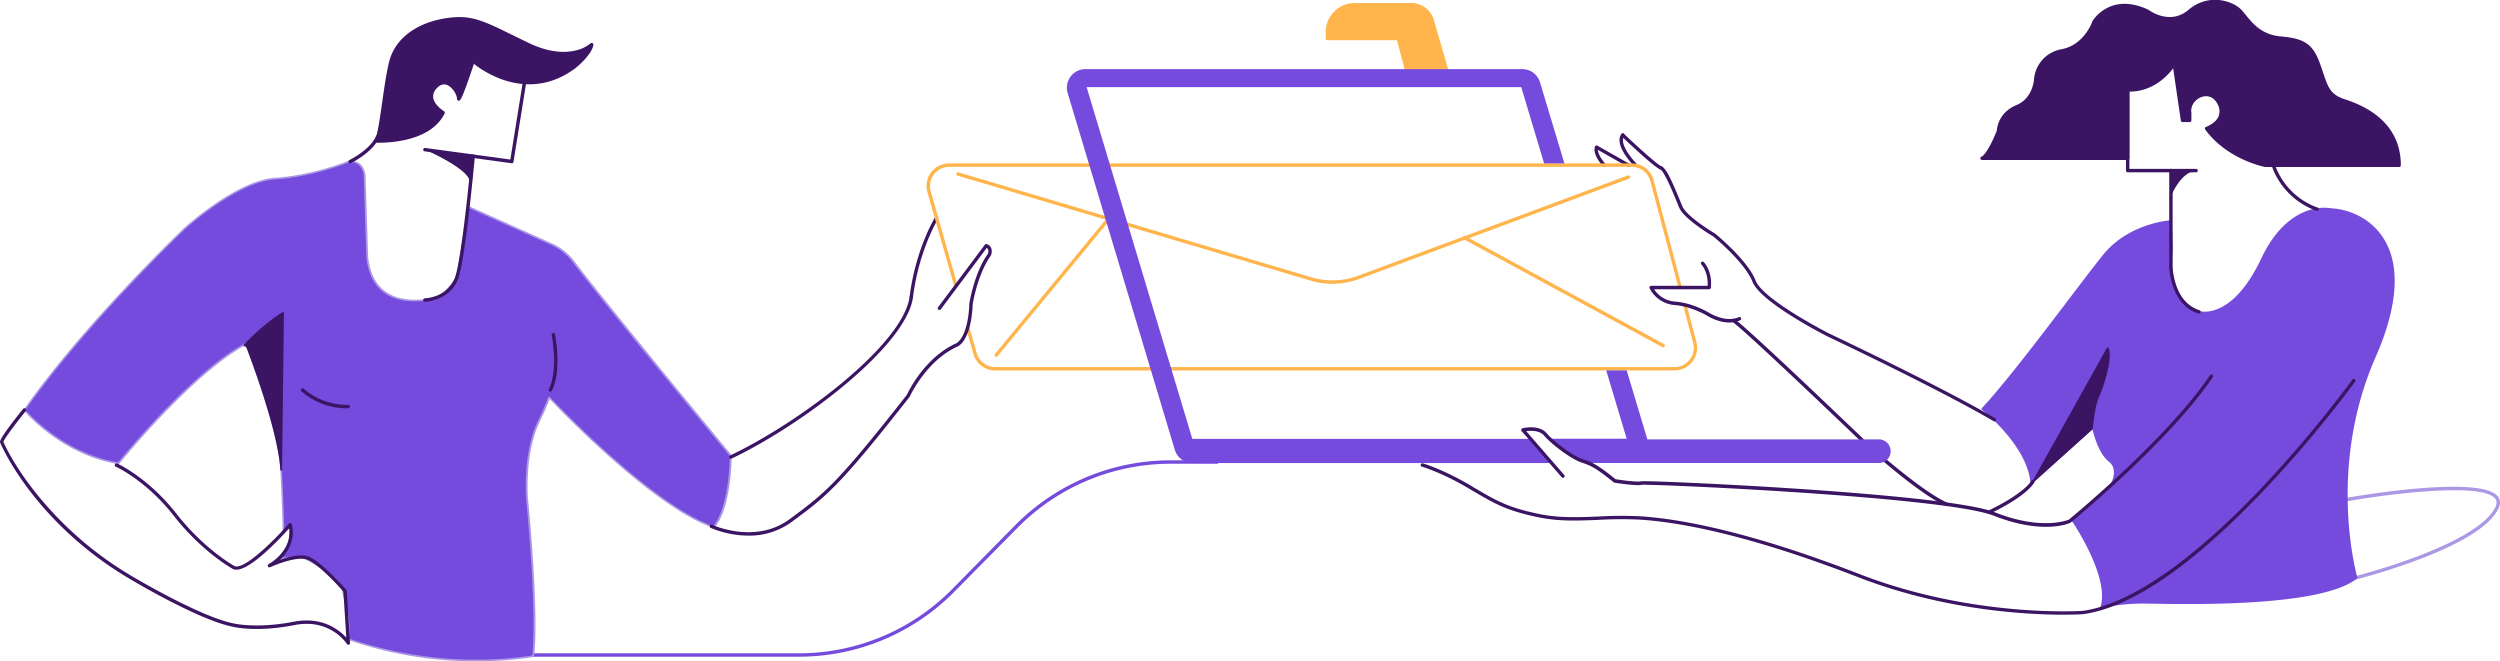 <svg width="654" height="173" fill="none" xmlns="http://www.w3.org/2000/svg"><g clip-path="url('#clip0_791_526')"><path d="M209.173 171.797H137.6a.444.444 0 0 1-.446-.449.448.448 0 0 1 .446-.449h71.573a56.257 56.257 0 0 0 39.808-16.683l16.621-16.854c10.718-10.808 25.262-16.902 40.442-16.944h12.326a.447.447 0 0 1 .447.449.446.446 0 0 1-.447.449h-12.326a56.266 56.266 0 0 0-39.786 16.679l-16.643 16.849a57.145 57.145 0 0 1-40.442 16.953Z" fill="#754BDE"/><path d="M616.459 151.568a.453.453 0 0 1-.111-.898c.312-.076 31.379-8.011 36.384-17.886.478-.938.491-1.692.045-2.302-3.331-4.525-29.144-1.06-38.809.655a.455.455 0 0 1-.445-.712.453.453 0 0 1 .293-.186c1.438-.255 35.34-6.198 39.675-.305.661.898.674 1.989.036 3.245-2.188 4.323-9.09 8.726-20.509 13.088a165.089 165.089 0 0 1-16.452 5.261l-.107.04Z" fill="#AB98E5"/><path d="M30.987 121.182S49.85 97.708 64.26 89.961a.062.062 0 0 1 .085.031c.517 1.32 8.625 22.2 9.2 32.918.545 10.103.594 15.875.594 16.158 0 .027 2.26-2.02 1.938-.862-.321 1.158-.259 3.398-.25 3.622a.109.109 0 0 1 0 .036l-2.504 4.04a.07.07 0 0 0 .002.066.077.077 0 0 0 .023.024.09.09 0 0 0 .032.009l5.617-.243h.026c.349.144 7.402 3.142 10.5 8.133.059.216 2.103 7.765 1.635 12.523a.938.938 0 0 0 .616.978c3.821 1.347 22.737 7.806 47.17 4.341a.784.784 0 0 0 .647-.75v-.754a.885.885 0 0 1 0-.103c.081-.768 1.005-10.772-1.66-39.049 0 0-1.255-12.159 3.125-21.069a63.703 63.703 0 0 0 2.589-5.969.06.06 0 0 1 .051-.027.063.063 0 0 1 .052.027c1.459 1.553 26.696 28.196 42.857 33.838a.063.063 0 0 0 .054 0c.335-.306 4.12-4.04 4.504-18.641a.047.047 0 0 0 0-.04c-.754-.898-32.054-38.775-41.188-50.8a14.709 14.709 0 0 0-5.678-4.515l-21.661-9.735a.067.067 0 0 0-.09.05l-1.785 10.888-1.166 7.114a.882.882 0 0 1-.111.319c-.509.87-3.88 5.62-6.563 5.799-2.969.197-15.326 2.693-16.862-11.015 0-.053-.696-21.423-.696-21.423a.612.612 0 0 0 0-.09c-.058-.448-.638-4.102-4.362-3.446 0 0-8.96 3.725-19.08 4.39-10.121.663-23.612 13.015-23.612 13.015S22.536 84.26 6.397 107.268c0 0 9.411 11.405 24.59 13.914Z" fill="#754BDE"/><path d="M124.533 173c-11.161.02-22.25-1.8-32.826-5.386a1.15 1.15 0 0 1-.764-1.212c.447-4.601-1.46-11.836-1.616-12.415-3-4.807-9.754-7.756-10.353-8.012l-5.576.243a.296.296 0 0 1-.304-.294c0-.053.014-.105.041-.151l2.495-3.945a15.425 15.425 0 0 1 .26-3.64v-.054a6.19 6.19 0 0 0-1.46 1.041c-.17.14-.237.193-.367.135a.229.229 0 0 1-.133-.202v-.063c0-1.503-.112-7.109-.594-16.095-.554-10.35-8.26-30.467-9.116-32.68-14.188 7.725-32.858 30.844-33.037 31.078a.228.228 0 0 1-.21.08c-15.089-2.513-24.643-13.914-24.74-14.026a.225.225 0 0 1 0-.269c15.964-22.747 41.7-47.285 41.964-47.532.139-.126 13.67-12.428 23.75-13.093 9.97-.655 18.92-4.335 19.01-4.371h.049a3.744 3.744 0 0 1 2.978.565c1.312.979 1.598 2.73 1.638 3.07a.518.518 0 0 1 0 .117c0 .21.683 21.176.696 21.414 1.389 12.361 11.809 11.288 15.733 10.889.352-.036.651-.067.893-.085 2.433-.162 5.678-4.489 6.384-5.687a.774.774 0 0 0 .084-.243l2.938-18.003a.296.296 0 0 1 .049-.12.291.291 0 0 1 .225-.121.284.284 0 0 1 .128.026l21.629 9.713a14.935 14.935 0 0 1 5.804 4.582c8.813 11.603 37.876 46.792 41.161 50.764a.287.287 0 0 1 .085.216c-.384 14.596-4.152 18.402-4.58 18.801a.264.264 0 0 1-.129.065.262.262 0 0 1-.144-.011c-6.781-2.361-15.875-8.586-27.036-18.496-8.035-7.137-14.442-13.825-15.754-15.207-.657 1.75-1.505 3.68-2.509 5.741-4.286 8.747-3.125 20.826-3.09 20.947 2.648 28.097 1.786 38.061 1.661 39.107a.433.433 0 0 0 0 .072v.749a1.012 1.012 0 0 1-.839.974A102.837 102.837 0 0 1 124.533 173Zm-45.536-27.456c.04 0 .079.008.116.023.303.126 7.464 3.142 10.603 8.223a.15.15 0 0 1 .03.067c.09.319 2.112 7.832 1.64 12.608a.704.704 0 0 0 .446.74 102.234 102.234 0 0 0 47.067 4.336.565.565 0 0 0 .447-.53v-.758a.815.815 0 0 1 0-.121c.107-1.037.982-10.961-1.657-39.013 0-.121-1.214-12.325 3.125-21.19a63.92 63.92 0 0 0 2.585-5.947.275.275 0 0 1 .206-.18.292.292 0 0 1 .263.081c1.076 1.145 26.509 28.035 42.693 33.748.558-.57 3.991-4.641 4.361-18.348-3.491-4.228-32.371-39.193-41.157-50.755a14.452 14.452 0 0 0-5.589-4.448l-21.473-9.65-2.875 17.797c-.023.14-.072.273-.143.395-.514.897-3.938 5.722-6.737 5.91l-.893.082c-4.045.417-14.786 1.517-16.223-11.293 0-.054-.38-11.692-.697-21.441a.374.374 0 0 0 0-.072c-.04-.31-.294-1.898-1.464-2.765a3.294 3.294 0 0 0-2.612-.489c-.517.211-9.34 3.752-19.125 4.394-9.929.651-23.344 12.85-23.478 12.976-.254.242-25.853 24.646-41.8 47.312 1.103 1.266 10.268 11.342 24.228 13.721 1.38-1.701 19.46-23.757 33.26-31.176a.28.28 0 0 1 .232 0 .306.306 0 0 1 .17.166c.352.897 8.634 22.186 9.214 32.985.446 8.33.563 13.761.59 15.709 1.187-.969 1.57-1.072 1.812-.897.16.104.2.297.12.579-.321 1.149-.25 3.312-.24 3.554a.318.318 0 0 1-.045.166l-2.344 3.757 5.317-.229.027-.027Z" fill="#AB98E5"/><path d="M518.574 106.967s12.054 9.309 12.831 19.417l16.138-14.493s1.34 6.382 4.299 8.707c2.96 2.325.264 6.733.264 6.733l-9.889 8.873s9.92 14.363 7.541 22.545a58.84 58.84 0 0 1 10.745-1.099c5.558 0 45.903 1.597 55.956-6.518 0 0-8.268-28.191 4.826-57.9 13.094-29.708-2.977-38.102-11.442-38.5 0 0-10.714-2.663-18.121 13.015-7.406 15.678-15.875 14.493-17.263 13.497-1.389-.996-7.719-3.59-6.281-15.96l-.264-7.447s-10.848.601-17.594 8.977c-6.745 8.375-22.621 30.314-31.746 40.153Z" fill="#754BDE"/><path d="M549.744 158.96a.234.234 0 0 1-.165-.072.224.224 0 0 1-.049-.215c2.321-7.985-7.411-22.209-7.509-22.352a.22.22 0 0 1 .036-.296l9.861-8.856c.215-.359 2.438-4.309-.227-6.391-2.665-2.083-3.96-7.043-4.299-8.47l-15.84 14.26a.23.23 0 0 1-.232.04.22.22 0 0 1-.096-.077.221.221 0 0 1-.042-.116c-.777-9.875-12.626-19.161-12.746-19.255a.239.239 0 0 1-.075-.253.213.213 0 0 1 .048-.079c6.156-6.634 15.393-18.798 22.817-28.569 3.607-4.753 6.728-8.855 8.929-11.58 6.732-8.362 17.643-9.053 17.755-9.062a.228.228 0 0 1 .236.216l.264 7.45c-1.29 11.127 3.772 14.269 5.678 15.454.206.125.38.233.509.327.514.373 2.121.75 4.237.198 5.911-1.54 10.165-8.25 12.697-13.609 7.397-15.678 18.268-13.182 18.375-13.155 4.366.202 10.308 2.432 13.768 8.079 5.473 8.905 1.839 21.634-2.174 30.745-12.916 29.309-4.911 57.483-4.817 57.761a.234.234 0 0 1-.002.131.228.228 0 0 1-.074.107c-9.139 7.374-42.559 6.791-53.546 6.602-1.138 0-2.009-.036-2.549-.036a58.855 58.855 0 0 0-10.714 1.096l-.054-.023Zm-7.245-22.733c1.129 1.669 9.477 14.362 7.553 22.217a59.848 59.848 0 0 1 10.438-1.032c.545 0 1.415 0 2.558.036 10.902.188 43.965.763 53.126-6.41-.616-2.244-7.621-29.565 4.875-57.927 5.696-12.922 6.46-23.407 2.205-30.323-3.37-5.485-9.161-7.657-13.451-7.86-.152-.035-10.674-2.423-17.911 12.905-4.656 9.874-9.629 12.975-12.987 13.85-2.281.593-4.018.167-4.607-.264a8.455 8.455 0 0 0-.482-.314c-1.973-1.226-7.214-4.489-5.893-15.853l-.259-7.182c-1.585.149-11.134 1.347-17.201 8.878-2.192 2.716-5.308 6.818-8.929 11.572-7.361 9.69-16.518 21.732-22.679 28.424 1.527 1.235 11.661 9.763 12.684 18.977l15.808-14.201a.224.224 0 0 1 .218-.045.22.22 0 0 1 .148.166c0 .063 1.339 6.333 4.219 8.582 3.098 2.424.348 6.966.317 7.011a.146.146 0 0 1-.04.049l-9.71 8.744Z" fill="#754BDE"/><path d="M556.602 41.405h-38.028s1.585-.448 4.232-7.114c0 0 .067-4.39 4.911-6.382 4.844-1.993 4.911-7.581 4.911-7.581a8.22 8.22 0 0 1 2.257-4.625 8.14 8.14 0 0 1 4.556-2.359c6.285-1.198 8.401-7.58 8.401-7.58s4.233-7.38 14.023-2.793c0 0 5.804 4.39 10.978 0 5.174-4.39 11.161-2.127 13.161-.134 2 1.993 4.232 6.652 10.714 7.181 6.482.53 8.201 2.195 9.987 7.249 1.786 5.054 2.049 7.715 6.612 9.179 4.562 1.463 14.352 5.516 14.352 16.786h-35.067s-9.755-1.925-15.38-9.623c0 0 5.558-1.894 3.277-6.535-2.281-4.641-8.384-1.643-7.687 2.594V31.5h-1.871l-2.183-14.812s-4.018 7.114-12.17 6.85l.014 17.867Z" fill="#3C1464"/><path d="M627.634 43.68h-35.032a.302.302 0 0 1-.089 0c-.402-.076-9.987-2.05-15.626-9.797a.458.458 0 0 1 .039-.58.445.445 0 0 1 .176-.112c.027 0 2.509-.897 3.29-2.782a3.715 3.715 0 0 0-.272-3.142c-.862-1.755-2.407-2.469-4.125-1.912-1.572.507-3.063 2.163-2.724 4.232a.43.43 0 0 1 0 .072v1.831a.447.447 0 0 1-.446.449h-1.871a.444.444 0 0 1-.446-.386l-2.014-13.685c-1.45 1.939-5.276 6.104-11.446 6.104v17.433a.45.45 0 0 1-.447.449h-38.027a.45.45 0 0 1-.509-.386.45.45 0 0 1 .384-.512s1.487-.7 3.915-6.777c.036-.673.447-4.758 5.166-6.706 4.491-1.854 4.616-7.118 4.616-7.181a8.73 8.73 0 0 1 2.376-4.895 8.647 8.647 0 0 1 4.802-2.52c5.942-1.131 8.036-7.222 8.036-7.28a.446.446 0 0 1 .036-.085c.045-.077 4.554-7.68 14.598-2.976l.081.05c.223.17 5.602 4.115 10.419 0 5.313-4.52 11.608-2.303 13.769-.109.45.475.876.972 1.276 1.49 1.755 2.173 4.157 5.149 9.157 5.562 6.736.552 8.571 2.455 10.37 7.545.242.673.447 1.306.648 1.898 1.294 3.86 1.942 5.8 5.683 6.998 9.594 3.074 14.661 9.03 14.661 17.217a.454.454 0 0 1-.249.45.45.45 0 0 1-.175.044Zm-34.974-.897h34.523c-.228-9.493-7.728-13.892-14.036-15.911-4.174-1.347-4.956-3.685-6.25-7.572-.197-.588-.406-1.212-.643-1.88-1.71-4.844-3.259-6.433-9.603-6.953-5.357-.45-7.92-3.591-9.777-5.889-.382-.495-.789-.97-1.219-1.423-1.977-1.988-7.687-3.981-12.558.157-5.134 4.372-10.942.45-11.491.05-9.014-4.206-13.032 1.997-13.393 2.59-.223.646-2.473 6.642-8.723 7.832a7.67 7.67 0 0 0-6.451 6.584c0 .023-.125 5.87-5.17 7.954-4.465 1.853-4.612 5.808-4.616 5.973a.448.448 0 0 1-.032.162c-1.486 3.739-2.656 5.584-3.442 6.5h36.376V23.518a.46.46 0 0 1 .138-.323.443.443 0 0 1 .322-.126c7.79.247 11.732-6.553 11.768-6.625a.45.45 0 0 1 .471-.22.45.45 0 0 1 .359.377l2.125 14.448h1.04v-1.346c-.397-2.545 1.416-4.574 3.331-5.198 1.683-.543 3.937-.206 5.201 2.37.683 1.387.781 2.693.294 3.874-.692 1.678-2.375 2.643-3.259 3.052 5.309 6.845 14.045 8.833 14.715 8.981ZM98.198 36.867s13.754.781 17.723-7.396c0 0-5.156-3.093-2.085-6.585 3.072-3.492 6.152 1.198 6.152 2.841 0 1.643 3.795-9.789 3.795-9.789s12.906 11.769 26.599 1.463c0 0 4.017-3.258 4.428-5.718 0 0-5.62 5.252-16.598 0-10.978-5.251-13.969-7.45-20.742-6.584-6.772.866-13.518 4.255-15.241 11.171-1.723 6.917-2.576 20.117-4.031 20.597Z" fill="#3C1464"/><path d="M99.18 37.339c-.598 0-.964 0-1.009-.023a.445.445 0 0 1-.41-.38.451.451 0 0 1 .28-.486c.635-.485 1.34-5.516 1.92-9.56.545-3.829 1.107-7.787 1.835-10.727 1.531-6.154 7.371-10.458 15.625-11.508 5.902-.754 9.032.78 16.59 4.488 1.339.646 2.768 1.346 4.402 2.136 5.522 2.644 9.607 2.523 12.053 1.953a9.46 9.46 0 0 0 4.018-1.876.448.448 0 0 1 .518-.068.451.451 0 0 1 .228.472c-.42 2.598-4.424 5.857-4.594 5.996-12.29 9.25-24.085.997-26.661-1.05-3.25 9.758-3.598 9.7-4.018 9.632-.125-.023-.42-.121-.42-.606 0-.857-1.102-2.935-2.616-3.51-.942-.359-1.87-.036-2.754.965a2.869 2.869 0 0 0-.835 2.397c.304 1.97 2.79 3.487 2.813 3.505a.449.449 0 0 1 .174.58c-1.688 3.473-5.358 5.897-10.661 7.01a32.459 32.459 0 0 1-6.478.66Zm-.112-.898c2.978 0 12.853-.489 16.264-6.813-.781-.543-2.594-1.997-2.888-3.9a3.76 3.76 0 0 1 1.053-3.142c1.433-1.634 2.826-1.562 3.737-1.212 1.375.525 2.495 2.033 2.96 3.272.705-1.701 2.022-5.436 3.156-8.856a.453.453 0 0 1 .308-.291.445.445 0 0 1 .415.103c.514.449 12.799 11.396 26.032 1.436 0 0 2.638-2.15 3.772-4.165-2.232 1.301-7.549 3.187-15.866-.79a461.268 461.268 0 0 1-4.411-2.141c-7.589-3.725-10.446-5.121-16.072-4.403-7.87 1.005-13.428 5.054-14.866 10.835-.719 2.895-1.299 7.01-1.817 10.637-.736 5.234-1.196 8.115-1.777 9.426v.004ZM574.526 45.077h-17.925a.449.449 0 0 1-.446-.449V22.586a.45.45 0 0 1 .446-.45.445.445 0 0 1 .447.45v21.593h17.478a.45.45 0 0 1 0 .898Z" fill="#3C1464"/><path d="M575.254 82.02a.45.45 0 0 1-.13 0c-7.304-2.19-7.656-12.028-7.656-12.118V44.628a.449.449 0 0 1 .446-.449.445.445 0 0 1 .447.449v25.238c.099 1.685.434 3.347.995 4.937 1.21 3.376 3.237 5.512 6.023 6.347a.45.45 0 0 1 .299.561.447.447 0 0 1-.424.31ZM606.089 55.135a.372.372 0 0 1-.121 0 19.186 19.186 0 0 1-7.165-4.537 19.32 19.32 0 0 1-4.527-7.195.449.449 0 0 1 .615-.557.45.45 0 0 1 .229.256 18.414 18.414 0 0 0 4.295 6.842 18.29 18.29 0 0 0 6.799 4.33.45.45 0 0 1 .384.511.45.45 0 0 1-.509.386v-.036ZM539.784 160.805c-9.607 0-31.25-1.109-53.648-9.798-29.063-11.28-47.063-14.417-57.045-15.063a100.687 100.687 0 0 0-10.808.049c-5.384.22-10.469.449-15.742-.655-8.411-1.733-11.317-3.447-17.683-7.182l-.893-.534c-6.808-4.012-11.946-5.529-12-5.543a.45.45 0 0 1-.09-.824.448.448 0 0 1 .34-.038c.049 0 5.29 1.558 12.206 5.629l.892.534c6.277 3.703 9.143 5.386 17.411 7.096 5.166 1.059 10.197.853 15.527.637 3.631-.21 7.27-.226 10.902-.049 10.045.651 28.126 3.806 57.309 15.126 29.715 11.526 58.126 9.627 58.407 9.609 12.121-1.696 28.161-12.675 46.362-31.755a314.95 314.95 0 0 0 24.143-28.725.446.446 0 0 1 .804.195.45.45 0 0 1-.08.334 316.117 316.117 0 0 1-24.224 28.798c-18.603 19.497-34.375 30.274-46.911 32.024-.085.009-1.951.135-5.179.135ZM425.979 43.65a.445.445 0 0 1-.219-.06l-7.754-4.389c.067 1.347 1.415 3.07 2.009 3.685a.468.468 0 0 1 .135.319.468.468 0 0 1-.129.32.439.439 0 0 1-.316.137.453.453 0 0 1-.32-.13c-.116-.12-2.821-2.944-2.161-5.165a.449.449 0 0 1 .648-.26l8.335 4.72a.448.448 0 0 1 .169.611.439.439 0 0 1-.397.211Z" fill="#3C1464"/><path d="M520.279 134.458a.445.445 0 0 1-.434-.354.452.452 0 0 1 .251-.503c.09-.04 8.835-4.076 11.313-7.819a.447.447 0 0 1 .745.494c-2.62 3.963-11.321 7.976-11.687 8.142a.408.408 0 0 1-.188.04ZM91.122 168.66a.446.446 0 0 1-.38-.211 11.828 11.828 0 0 0-3.339-3.169c-2.987-1.935-6.491-2.523-10.415-1.751-9.773 1.926-15.75.521-16 .449-8.93-1.719-26.434-12.172-27.175-12.617C8.598 136.397.031 115.845.004 115.674c-.111-.664 1.925-3.59 6.045-8.716a.444.444 0 0 1 .79.234.451.451 0 0 1-.098.327c-2.74 3.411-5.643 7.302-5.848 8.043.196.579 2.536 5.732 7.8 12.523a91.924 91.924 0 0 0 25.575 22.504c.183.108 18.094 10.817 26.907 12.509.08.023 6.076 1.423 15.625-.448 5.206-1.024 8.929.448 11.112 1.898a14.01 14.01 0 0 1 2.679 2.244l-.764-12.051c-.84-.947-6.741-7.513-9.616-8.398-2.08-.637-5.781.557-7.804 1.324a31.644 31.644 0 0 0-1.732.719.449.449 0 0 1-.397-.804 12.653 12.653 0 0 0 3.2-2.666c1.742-2.038 2.465-4.286 2.161-6.697-2.656 2.963-11.821 12.774-14.982 10.467-.527-.296-8.103-4.677-15.223-13.797-7.215-9.219-15.067-12.778-15.143-12.81a.445.445 0 0 1-.266-.421.452.452 0 0 1 .457-.439.454.454 0 0 1 .17.039c.08.036 8.12 3.676 15.478 13.101 7.228 9.251 14.902 13.537 14.978 13.578l.054.036c2.12 1.611 9.968-5.903 14.415-11.019a.445.445 0 0 1 .772.197c.974 4.282-1.143 7.415-3.058 9.269 2.415-.826 5.29-1.495 7.183-.898 3.326 1.023 9.849 8.461 10.126 8.779a.452.452 0 0 1 .111.265l.857 13.631a.45.45 0 0 1-.308.449.46.46 0 0 1-.138.014ZM133.877 42.707h-.058L111.1 39.592a.452.452 0 0 1-.212-.801.449.449 0 0 1 .332-.088l22.286 3.035 3.206-19.938a.451.451 0 1 1 .893.144l-3.273 20.368a.448.448 0 0 1-.455.395Z" fill="#3C1464"/><path d="M111.158 78.928a.446.446 0 0 1-.447-.449.45.45 0 0 1 .447-.449c.254 0 6.303-.247 8.036-5.97 1.821-6.005 4.12-30.97 4.142-31.23a.447.447 0 1 1 .893.085c-.093 1.029-2.33 25.315-4.178 31.42-1.929 6.35-8.804 6.606-8.875 6.606l-.018-.013ZM143.962 102.434a.51.51 0 0 1-.206-.049.453.453 0 0 1-.187-.606c2.54-4.915.768-14.049.75-14.139a.44.44 0 0 1 .191-.463.443.443 0 0 1 .684.288c.08.386 1.853 9.529-.835 14.727a.453.453 0 0 1-.397.242ZM90.872 106.819a18.102 18.102 0 0 1-12.054-4.489.449.449 0 0 1 .62-.646 17.529 17.529 0 0 0 11.438 4.237h.246a.45.45 0 0 1 0 .898h-.25ZM91.613 42.716a.444.444 0 0 1-.45-.422.45.45 0 0 1 .253-.431c.054-.027 5.483-2.693 6.96-6.284a.447.447 0 0 1 .58-.242.448.448 0 0 1 .242.588c-1.603 3.905-7.143 6.634-7.393 6.733a.445.445 0 0 1-.192.058ZM434.443 44.314a.443.443 0 0 1-.129 0c-1.42-.449-8.661-7.28-10.098-8.65a.447.447 0 0 1-.016-.634.45.45 0 0 1 .484-.11.453.453 0 0 1 .148.094c3.268 3.106 8.803 8.146 9.745 8.443a.449.449 0 0 1-.134.875v-.018Z" fill="#3C1464"/><path d="M427.698 43.447a.45.45 0 0 1-.317-.13c-.214-.22-5.304-5.386-3.219-8.263a.454.454 0 0 1 .293-.178.444.444 0 0 1 .332.084.452.452 0 0 1 .098.624c-1.339 1.871 1.786 5.758 3.125 7.1a.45.45 0 0 1 0 .633.444.444 0 0 1-.312.13Z" fill="#3C1464"/><path d="M438.086 96.913H260.303a5.897 5.897 0 0 1-3.537-1.203 5.947 5.947 0 0 1-2.115-3.092l-1.942-6.818a.45.45 0 0 1 .648-.517.447.447 0 0 1 .213.27l1.938 6.818c.3 1.048.93 1.969 1.796 2.626a4.995 4.995 0 0 0 3.003 1.019h177.784a4.971 4.971 0 0 0 3.96-1.96 5.034 5.034 0 0 0 .866-4.351l-2.589-9.816a.448.448 0 1 1 .866-.23l2.584 9.8a5.945 5.945 0 0 1-1.027 5.125 5.9 5.9 0 0 1-2.065 1.7c-.809.402-1.698.61-2.6.611v.018ZM348.558 74.243a19.99 19.99 0 0 1-5.701-.826l-92.336-27.46a.441.441 0 0 1-.297-.207.44.44 0 0 1-.048-.36.446.446 0 0 1 .595-.29l92.341 27.455a19.28 19.28 0 0 0 12.13-.404l70.581-26.248a.444.444 0 0 1 .576.265.452.452 0 0 1-.264.579l-70.59 26.243a20.137 20.137 0 0 1-6.987 1.253Z" fill="#FFB54C"/><path d="M260.633 93.322a.447.447 0 0 1-.344-.736l29.367-35.642a.443.443 0 0 1 .625-.059c.09.076.148.184.16.302a.454.454 0 0 1-.098.327l-29.366 35.642a.448.448 0 0 1-.344.166ZM435.073 90.858a.44.44 0 0 1-.214-.054l-51.867-28.178a.456.456 0 0 1 .103-.833.448.448 0 0 1 .343.043l51.872 28.178a.449.449 0 0 1-.215.844h-.022ZM374.804 5.83a5.727 5.727 0 0 0-1.978-3.278 5.674 5.674 0 0 0-3.593-1.286h-14.866a7.062 7.062 0 0 0-5.017 2.089 7.156 7.156 0 0 0-2.077 5.043v1.692h18.54l2.121 7.998h10.446L374.804 5.83Z" fill="#FFB54C"/><path d="M378.358 18.515h-10.447a.445.445 0 0 1-.446-.333l-2.027-7.666h-18.179a.45.45 0 0 1-.446-.449V8.375a7.607 7.607 0 0 1 2.211-5.358 7.528 7.528 0 0 1 5.329-2.223h14.866a6.134 6.134 0 0 1 3.866 1.385 6.188 6.188 0 0 1 2.139 3.521l3.571 12.24a.452.452 0 0 1-.241.533.44.44 0 0 1-.205.042h.009Zm-10.107-.898h9.513l-3.388-11.67v-.036a5.292 5.292 0 0 0-1.825-3.018 5.24 5.24 0 0 0-3.309-1.187h-14.867a6.637 6.637 0 0 0-4.697 1.96 6.706 6.706 0 0 0-1.95 4.723v1.243h18.085a.445.445 0 0 1 .446.337l1.992 7.648Z" fill="#FFB54C"/><path d="M238.409 78.026h-.058a.445.445 0 0 1-.383-.498c1.58-12.455 6.602-20.62 6.651-20.7a.458.458 0 0 1 .28-.198.441.441 0 0 1 .463.179.465.465 0 0 1 .075.335.458.458 0 0 1-.063.164c-.049.076-4.964 8.079-6.523 20.332a.45.45 0 0 1-.442.386Z" fill="#3C1464"/><path d="M439.56 75.701a.444.444 0 0 1-.447-.336l-7.384-27.981a5.025 5.025 0 0 0-1.782-2.691 4.986 4.986 0 0 0-3.044-1.043H248.267a4.97 4.97 0 0 0-3.971 2.006 5.048 5.048 0 0 0-.806 4.394l6.942 24.421a.45.45 0 0 1-.304.552.443.443 0 0 1-.553-.305l-6.978-24.421a5.944 5.944 0 0 1 .96-5.188 5.894 5.894 0 0 1 2.073-1.734 5.858 5.858 0 0 1 2.623-.623h178.655c1.297 0 2.558.432 3.587 1.228a5.921 5.921 0 0 1 2.1 3.17l7.384 27.986a.448.448 0 0 1-.317.547.33.33 0 0 1-.102.018Z" fill="#FFB54C"/><path d="M509.27 132.403a.496.496 0 0 1-.178-.036c-6.973-3.021-20.375-15.095-20.942-15.611-.326-.309-31.336-30.072-34.903-32.513a.453.453 0 0 1-.193-.295.472.472 0 0 1 .071-.345.453.453 0 0 1 .636-.123c3.629 2.482 33.728 31.369 35.009 32.599.125.112 13.84 12.482 20.688 15.44a.45.45 0 0 1 .237.588.443.443 0 0 1-.425.296Z" fill="#3C1464"/><path d="M405.648 120.472c-.692-.727-1.477-1.346-2.183-2.046a11.69 11.69 0 0 1-.942-1.095 11.1 11.1 0 0 0-.714-.97 6.424 6.424 0 0 1-1.295-1.562h-88.608l-27.648-92.012h113.698l5.982 19.965h5.313l-6.384-21.212c-.3-1.001-.913-1.878-1.748-2.501a4.819 4.819 0 0 0-2.886-.96H283.946c-.757 0-1.503.177-2.179.519a4.851 4.851 0 0 0-1.714 1.449 4.889 4.889 0 0 0-.746 4.316l28.023 93.304a4.87 4.87 0 0 0 1.75 2.503 4.826 4.826 0 0 0 2.888.962h94.296l-.616-.66Z" fill="#754BDE"/><path d="M491.52 114.947h-60.59v-.094l-5.388-17.954h-5.358l5.358 17.882h-20.371c1.687 1.347 3.281 2.787 5.143 3.883a48.668 48.668 0 0 0 3.308 1.759h.245c.113.011.225.029.335.054.155.047.305.11.446.188.215.113.411.261.625.373a.623.623 0 0 1 .112.085h76.135a3.067 3.067 0 0 0 2.842-1.909 3.096 3.096 0 0 0 0-2.367 3.094 3.094 0 0 0-1.665-1.673 3.05 3.05 0 0 0-1.177-.236v.009Z" fill="#754BDE"/><path d="M195.775 140.118a25.71 25.71 0 0 1-9.875-2.033.448.448 0 0 1 .379-.812c.112.053 11.268 5.197 20.264-1.441 9.17-6.769 12.264-9.049 30.701-32.554.389-.84 4.608-9.7 12.902-13.466.054-.022 3.067-1.346 3.438-10.381v-.054c.049-.328 1.308-8.034 4.812-12.922.172-.376.204-.801.09-1.198a.853.853 0 0 0-.357-.409l-12.014 16.069a.44.44 0 0 1-.471.167.446.446 0 0 1-.243-.706l12.232-16.36a.446.446 0 0 1 .509-.153 1.881 1.881 0 0 1 1.174 1.055 2.708 2.708 0 0 1-.129 1.957.26.26 0 0 1-.041.067c-3.303 4.578-4.598 12.06-4.678 12.568-.411 9.74-3.853 11.095-4.018 11.149-8.188 3.73-12.402 12.967-12.447 13.061a.312.312 0 0 1-.053.094c-18.545 23.64-21.661 25.939-30.907 32.765a18.676 18.676 0 0 1-11.268 3.537Z" fill="#3C1464"/><path d="M191.177 120.01a.444.444 0 0 1-.433-.35.45.45 0 0 1 .241-.503c18.089-8.563 45.384-29.04 46.983-41.634a.45.45 0 0 1 .668-.337.44.44 0 0 1 .212.273c.015.058.02.117.012.176-1.634 12.891-29.214 33.663-47.482 42.33a.44.44 0 0 1-.201.045ZM521.748 110.23a.447.447 0 0 1-.223-.058c-15.018-8.744-43.139-22.016-43.42-22.146-.723-.368-17.514-8.923-19.643-14.304-1.96-4.974-9.746-11.446-10.268-11.868-.603-.354-7.683-4.582-8.929-7.576-.134-.319-.281-.682-.446-1.073-.956-2.352-3.5-8.586-4.536-8.91a.45.45 0 0 1-.07-.818.444.444 0 0 1 .333-.039c1.21.377 2.728 3.591 5.098 9.426l.447 1.068c1.152 2.788 8.482 7.123 8.576 7.182a.26.26 0 0 1 .058.036c.344.282 8.446 6.92 10.549 12.253 2 5.067 19.027 13.743 19.197 13.829.272.125 28.429 13.411 43.478 22.177a.448.448 0 0 1-.223.834l.022-.013ZM452.444 84.377c-3.125 0-5.884-1.795-6.009-1.88 0 0-4.112-2.397-8.349-2.694a8.005 8.005 0 0 1-3.841-1.33 8.063 8.063 0 0 1-2.703-3.05.451.451 0 0 1 .031-.45.448.448 0 0 1 .375-.206h14.763c.21-3.667-1.616-5.547-1.638-5.57a.451.451 0 0 1 .317-.765.448.448 0 0 1 .317.132c.094.095 2.277 2.343 1.862 6.693a.453.453 0 0 1-.447.408h-14.406a7.055 7.055 0 0 0 2.334 2.254 7.02 7.02 0 0 0 3.09.969c4.464.305 8.589 2.72 8.763 2.823.049.031 3.063 1.997 6.179 1.71a5.9 5.9 0 0 0 1.786-.449.442.442 0 0 1 .5.083.461.461 0 0 1 .136.324.442.442 0 0 1-.137.323.454.454 0 0 1-.151.096 6.804 6.804 0 0 1-2.054.512c-.236.067-.477.067-.718.067Z" fill="#3C1464"/><path d="M535.204 137.816c-3.313 0-7.871-.638-13.621-2.9-6.696-2.63-30.916-4.726-50.072-6.023-22.018-1.49-41.206-2.195-42.072-2.069-1.286.341-6.487-.449-7.076-.552a.467.467 0 0 1-.21-.095c-4.629-3.743-5.982-4.389-8.397-5.166-2.639-.848-7.916-4.802-9.777-7.02-1.224-1.454-3.54-1.346-4.728-1.203l9.933 11.441a.45.45 0 0 1-.358.771.44.44 0 0 1-.311-.183l-10.452-12.033a.447.447 0 0 1-.089-.449.45.45 0 0 1 .317-.301c.174-.044 4.326-1.072 6.366 1.347 1.786 2.109 6.92 5.956 9.375 6.732 2.456.777 3.92 1.477 8.594 5.247 2.233.35 5.777.772 6.616.552.759-.202 21.563.642 42.001 2.02 19.358 1.306 43.858 3.425 50.67 6.109 11.965 4.708 18.693 2.15 19.313 1.89 1.25-1.028 25.8-21.338 36.903-37.766a.434.434 0 0 1 .285-.19.443.443 0 0 1 .458.194.454.454 0 0 1-.002.499c-11.416 16.881-36.871 37.788-37.126 37.999a.527.527 0 0 1-.094.058c-.165.117-2.352 1.091-6.446 1.091ZM111.158 39.143s11.013 4.74 11.71 8.178c.696 3.438.893-6.118.893-6.118l-12.603-2.06ZM567.914 51.379s2.5-6.419 6.612-6.733c2.268-.18-7.076.476-6.697.426l.085 6.306Z" fill="#3C1464"/><path d="m531.949 125.894 15.309-13.747c.25-2.693.727-6.284 1.607-8.237 1.522-3.393 3.638-10.574 2.513-12.832l-19.429 34.816Z" fill="#3C1464"/><path d="M531.949 126.119a.224.224 0 0 1-.192-.337l19.425-34.816a.222.222 0 0 1 .201-.112.225.225 0 0 1 .196.12c1.165 2.348-.982 9.619-2.513 13.017-.862 1.93-1.34 5.507-1.59 8.169a.223.223 0 0 1-.071.144l-15.308 13.747a.209.209 0 0 1-.148.068Zm19.389-34.511-18.541 33.214 14.246-12.792c.25-2.693.737-6.257 1.616-8.223 1.375-3.048 3.357-9.614 2.679-12.2ZM63.925 90.351a.917.917 0 0 1 .795.597c1.683 4.408 8.321 22.321 8.839 31.98l.496-41.096c-4.17 2.545-7.996 6.27-10.13 8.519Z" fill="#3C1464"/><path d="M73.559 123.152a.227.227 0 0 1-.223-.211c-.51-9.502-6.884-26.832-8.826-31.917a.699.699 0 0 0-.603-.449.222.222 0 0 1-.192-.143.217.217 0 0 1 .05-.234c1.963-2.073 5.906-5.938 10.173-8.555a.218.218 0 0 1 .228 0 .214.214 0 0 1 .112.198l-.496 41.091a.231.231 0 0 1-.065.156.224.224 0 0 1-.154.068l-.004-.004Zm-9.214-32.918c.268.128.478.354.584.633 1.72 4.489 6.911 18.6 8.451 28.42l.447-37.047c-3.915 2.469-7.514 5.948-9.482 7.994Z" fill="#3C1464"/></g><defs><clipPath id="clip0_791_526"><path fill="#fff" d="M0 0h654v173H0z"/></clipPath></defs></svg>